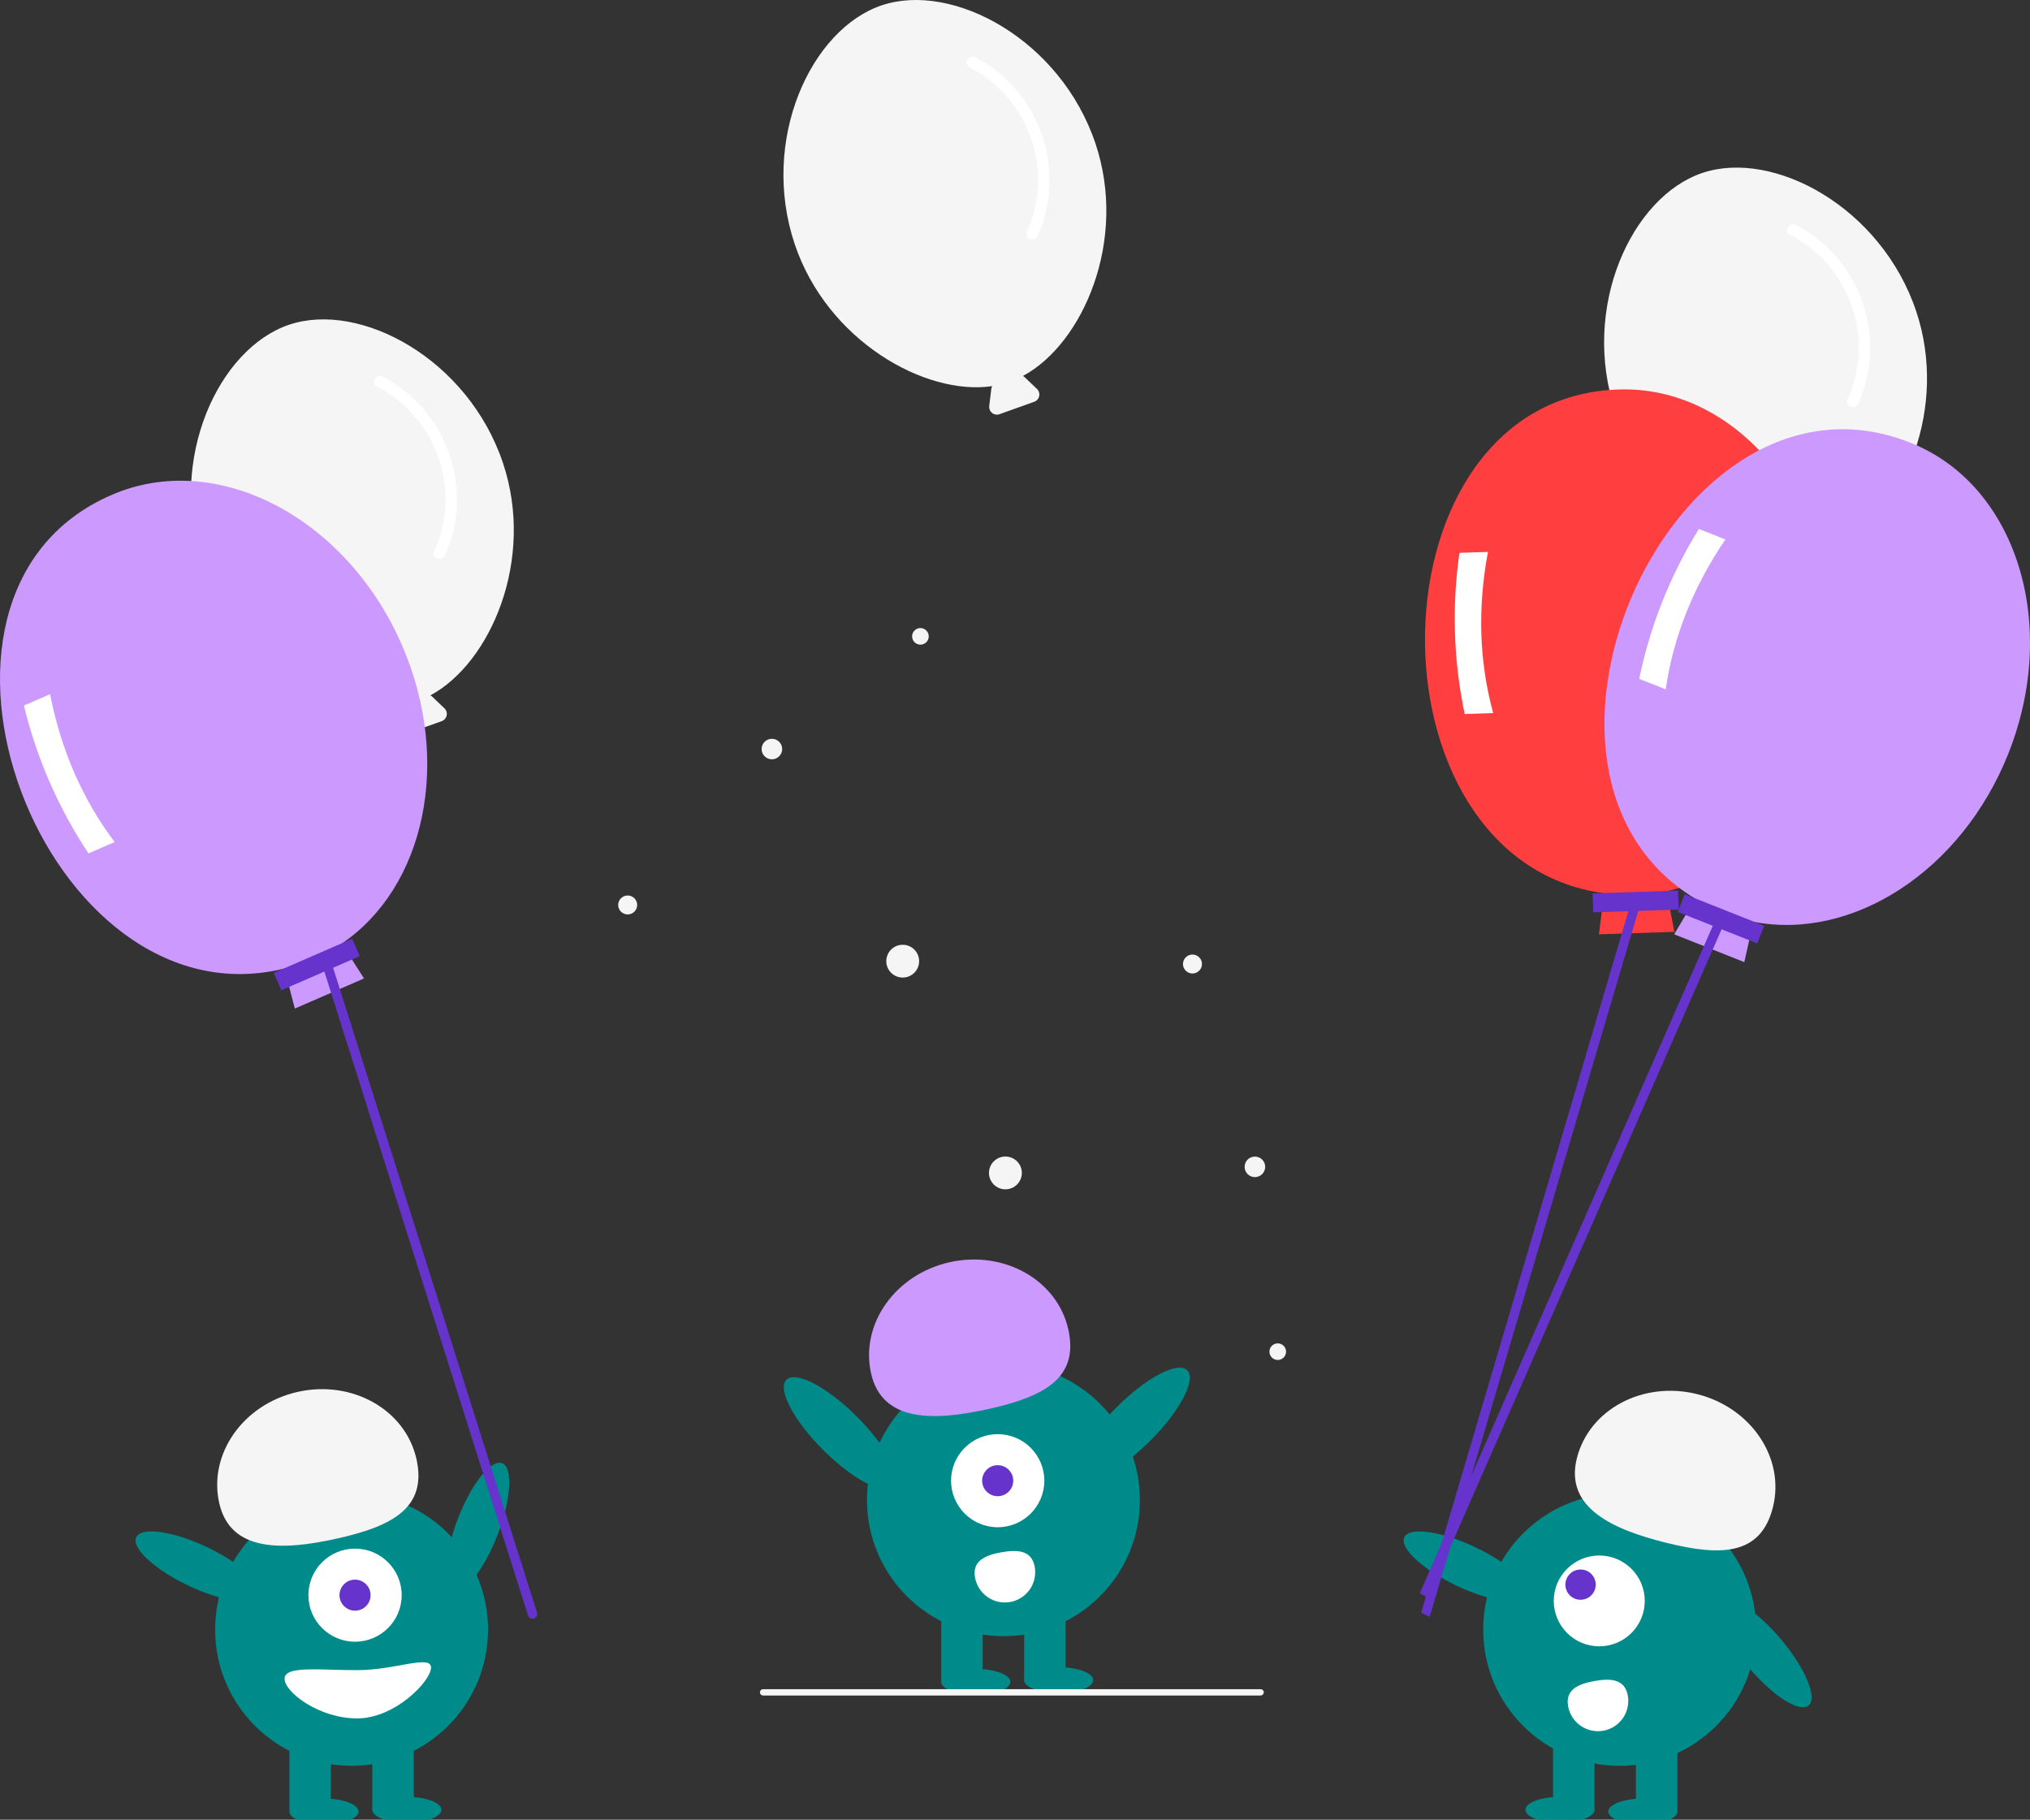 <svg width="376" height="337" viewBox="0 0 376 337" fill="none" xmlns="http://www.w3.org/2000/svg">
<rect x="0" y="0" width="376" height="337" fill="#333333" stroke="none"/>
<g clip-path="url(#clip0_3401_2069)">
<path d="M93.16 85.739C86.695 66.456 66.729 55.738 53.594 60.122C40.46 64.506 30.977 85.054 37.442 104.338C43.427 122.187 61.56 132.492 74.035 130.653C73.945 130.809 73.886 130.981 73.86 131.159L73.479 134.334C73.45 134.576 73.483 134.821 73.576 135.047C73.669 135.272 73.818 135.47 74.009 135.622C74.2 135.774 74.426 135.875 74.667 135.914C74.908 135.954 75.156 135.932 75.385 135.85L81.811 133.551C82.041 133.469 82.246 133.329 82.407 133.145C82.568 132.962 82.679 132.74 82.729 132.502C82.78 132.264 82.769 132.016 82.697 131.783C82.625 131.55 82.495 131.34 82.318 131.171L80.002 128.962C79.919 128.887 79.828 128.822 79.731 128.768C90.857 122.785 99.157 103.628 93.16 85.739Z" fill="#F5F5F5"/>
<path d="M69.754 71.552C75.124 74.317 79.224 79.033 81.209 84.727C83.194 90.421 82.913 96.659 80.423 102.151C79.867 103.414 81.911 104.079 82.464 102.824C85.078 96.88 85.344 90.171 83.208 84.04C81.072 77.909 76.692 72.811 70.947 69.767C69.734 69.126 68.533 70.906 69.754 71.552Z" fill="white"/>
<path d="M354.916 57.63C348.451 38.346 328.485 27.628 315.351 32.013C302.216 36.397 292.733 56.944 299.198 76.228C305.183 94.078 323.316 104.383 335.791 102.544C335.701 102.7 335.642 102.872 335.617 103.05L335.235 106.224C335.206 106.466 335.24 106.712 335.332 106.937C335.425 107.163 335.574 107.361 335.765 107.513C335.956 107.665 336.183 107.765 336.424 107.805C336.665 107.845 336.912 107.823 337.142 107.74L343.568 105.441C343.797 105.359 344.003 105.22 344.163 105.036C344.324 104.852 344.435 104.631 344.486 104.393C344.536 104.154 344.525 103.907 344.453 103.674C344.381 103.441 344.251 103.23 344.074 103.062L341.758 100.853C341.676 100.777 341.585 100.712 341.487 100.658C352.613 94.675 360.913 75.518 354.916 57.63Z" fill="#F5F5F5"/>
<path d="M331.511 43.443C336.88 46.208 340.98 50.924 342.965 56.618C344.95 62.312 344.669 68.549 342.179 74.042C341.623 75.305 343.668 75.969 344.22 74.715C346.834 68.771 347.1 62.061 344.964 55.93C342.828 49.8 338.449 44.701 332.703 41.658C331.49 41.016 330.289 42.797 331.511 43.443Z" fill="white"/>
<path d="M202.91 26.593C196.444 7.309 176.479 -3.409 163.344 0.976C150.21 5.36 140.727 25.907 147.192 45.191C153.176 63.041 171.31 73.345 183.785 71.507C183.695 71.663 183.635 71.834 183.61 72.013L183.229 75.187C183.2 75.429 183.233 75.675 183.326 75.9C183.418 76.126 183.567 76.324 183.758 76.475C183.949 76.627 184.176 76.728 184.417 76.768C184.658 76.808 184.905 76.786 185.135 76.703L191.561 74.404C191.791 74.322 191.996 74.183 192.157 73.999C192.317 73.815 192.428 73.594 192.479 73.355C192.53 73.117 192.519 72.87 192.447 72.637C192.375 72.404 192.244 72.193 192.068 72.025L189.751 69.816C189.669 69.74 189.578 69.675 189.48 69.621C200.607 63.638 208.907 44.481 202.91 26.593Z" fill="#F5F5F5"/>
<path d="M179.504 12.406C184.873 15.171 188.974 19.887 190.959 25.581C192.944 31.275 192.662 37.512 190.172 43.005C189.616 44.268 191.661 44.932 192.214 43.677C194.828 37.734 195.094 31.024 192.958 24.893C190.822 18.762 186.442 13.664 180.697 10.62C179.484 9.979 178.282 11.76 179.504 12.406Z" fill="white"/>
<path d="M170.483 119.383C171.334 119.383 172.024 118.695 172.024 117.846C172.024 116.998 171.334 116.31 170.483 116.31C169.633 116.31 168.943 116.998 168.943 117.846C168.943 118.695 169.633 119.383 170.483 119.383Z" fill="#F5F5F5"/>
<path d="M167.2 181.035C168.881 181.035 170.243 179.676 170.243 177.999C170.243 176.322 168.881 174.963 167.2 174.963C165.52 174.963 164.158 176.322 164.158 177.999C164.158 179.676 165.52 181.035 167.2 181.035Z" fill="#F5F5F5"/>
<path d="M116.26 169.345C117.231 169.345 118.019 168.559 118.019 167.59C118.019 166.621 117.231 165.836 116.26 165.836C115.289 165.836 114.502 166.621 114.502 167.59C114.502 168.559 115.289 169.345 116.26 169.345Z" fill="#F5F5F5"/>
<path d="M142.971 140.618C144.023 140.618 144.876 139.768 144.876 138.718C144.876 137.669 144.023 136.818 142.971 136.818C141.92 136.818 141.067 137.669 141.067 138.718C141.067 139.768 141.92 140.618 142.971 140.618Z" fill="#F5F5F5"/>
<path d="M236.667 251.853C237.517 251.853 238.207 251.165 238.207 250.316C238.207 249.467 237.517 248.779 236.667 248.779C235.816 248.779 235.126 249.467 235.126 250.316C235.126 251.165 235.816 251.853 236.667 251.853Z" fill="#F5F5F5"/>
<path d="M186.223 220.251C187.903 220.251 189.266 218.892 189.266 217.215C189.266 215.538 187.903 214.179 186.223 214.179C184.542 214.179 183.18 215.538 183.18 217.215C183.18 218.892 184.542 220.251 186.223 220.251Z" fill="#F5F5F5"/>
<path d="M220.872 180.283C221.843 180.283 222.631 179.498 222.631 178.529C222.631 177.56 221.843 176.774 220.872 176.774C219.901 176.774 219.114 177.56 219.114 178.529C219.114 179.498 219.901 180.283 220.872 180.283Z" fill="#F5F5F5"/>
<path d="M232.435 217.99C233.486 217.99 234.339 217.14 234.339 216.09C234.339 215.041 233.486 214.19 232.435 214.19C231.383 214.19 230.531 215.041 230.531 216.09C230.531 217.14 231.383 217.99 232.435 217.99Z" fill="#F5F5F5"/>
<path d="M334.994 315.842C336.674 314.438 334.403 308.972 329.922 303.632C325.442 298.292 320.447 295.101 318.767 296.505C317.087 297.908 319.358 303.375 323.838 308.715C328.319 314.055 333.314 317.246 334.994 315.842Z" fill="#008B8B"/>
<path d="M299.996 327.015C313.956 327.015 325.272 315.724 325.272 301.795C325.272 287.866 313.956 276.574 299.996 276.574C286.037 276.574 274.72 287.866 274.72 301.795C274.72 315.724 286.037 327.015 299.996 327.015Z" fill="#008B8B"/>
<path d="M310.695 321.588H303.016V335.316H310.695V321.588Z" fill="#008B8B"/>
<path d="M295.337 321.588H287.658V335.316H295.337V321.588Z" fill="#008B8B"/>
<path d="M292.06 270.091C294.317 261.022 304.279 255.685 314.312 258.17C324.344 260.656 330.648 270.023 328.391 279.093C326.134 288.162 318.646 288.191 308.613 285.705C298.581 283.22 289.803 279.16 292.06 270.091Z" fill="#F5F5F5"/>
<path d="M282.946 295.496C283.885 293.52 279.534 289.499 273.227 286.515C266.921 283.53 261.047 282.712 260.108 284.688C259.169 286.663 263.52 290.684 269.827 293.669C276.133 296.653 282.007 297.471 282.946 295.496Z" fill="#008B8B"/>
<path d="M296.218 304.882C300.872 304.882 304.645 301.117 304.645 296.473C304.645 291.829 300.872 288.064 296.218 288.064C291.563 288.064 287.791 291.829 287.791 296.473C287.791 301.117 291.563 304.882 296.218 304.882Z" fill="white"/>
<path d="M292.754 296.262C294.305 296.262 295.563 295.007 295.563 293.459C295.563 291.911 294.305 290.656 292.754 290.656C291.203 290.656 289.945 291.911 289.945 293.459C289.945 295.007 291.203 296.262 292.754 296.262Z" fill="#6633CC"/>
<path d="M301.504 313.991C301.636 314.715 301.624 315.459 301.468 316.178C301.313 316.898 301.016 317.58 300.597 318.185C300.177 318.79 299.642 319.307 299.022 319.706C298.401 320.105 297.709 320.378 296.983 320.51C296.257 320.642 295.512 320.63 294.791 320.475C294.07 320.319 293.387 320.024 292.78 319.605C292.173 319.186 291.655 318.652 291.255 318.033C290.855 317.415 290.582 316.723 290.45 315.999L290.448 315.988C289.895 312.942 292.255 311.864 295.309 311.312C298.362 310.761 300.951 310.945 301.504 313.991Z" fill="white"/>
<path d="M92.19 284.163C94.682 277.657 95.043 271.751 92.996 270.97C90.95 270.19 87.27 274.831 84.778 281.336C82.286 287.842 81.925 293.748 83.972 294.529C86.019 295.309 89.698 290.668 92.19 284.163Z" fill="#008B8B"/>
<path d="M65.122 327.015C79.081 327.015 90.398 315.724 90.398 301.795C90.398 287.866 79.081 276.574 65.122 276.574C51.162 276.574 39.846 287.866 39.846 301.795C39.846 315.724 51.162 327.015 65.122 327.015Z" fill="#008B8B"/>
<path d="M61.282 321.588H53.603V335.316H61.282V321.588Z" fill="#008B8B"/>
<path d="M76.64 321.588H68.961V335.316H76.64V321.588Z" fill="#008B8B"/>
<path d="M65.761 304.029C70.532 304.029 74.4 300.17 74.4 295.41C74.4 290.649 70.532 286.79 65.761 286.79C60.99 286.79 57.123 290.649 57.123 295.41C57.123 300.17 60.99 304.029 65.761 304.029Z" fill="white"/>
<path d="M65.761 298.283C67.352 298.283 68.641 296.996 68.641 295.409C68.641 293.823 67.352 292.536 65.761 292.536C64.171 292.536 62.882 293.823 62.882 295.409C62.882 296.996 64.171 298.283 65.761 298.283Z" fill="#6633CC"/>
<path d="M40.603 278.34C38.562 269.22 45.086 260.005 55.175 257.757C65.263 255.509 75.097 261.08 77.138 270.2C79.178 279.32 72.492 282.684 62.404 284.932C52.315 287.18 42.644 287.461 40.603 278.34Z" fill="#F5F5F5"/>
<path d="M48.071 295.496C49.01 293.52 44.659 289.499 38.352 286.515C32.046 283.53 26.172 282.712 25.233 284.688C24.294 286.663 28.646 290.684 34.952 293.669C41.259 296.653 47.132 297.471 48.071 295.496Z" fill="#008B8B"/>
<path d="M52.706 310.892C52.706 313.361 59.076 318.235 66.144 318.235C73.212 318.235 79.839 311.286 79.839 308.817C79.839 306.349 73.212 309.296 66.144 309.296C59.076 309.296 52.706 308.424 52.706 310.892Z" fill="white"/>
<path d="M185.858 303.005C199.817 303.005 211.134 291.713 211.134 277.784C211.134 263.855 199.817 252.563 185.858 252.563C171.898 252.563 160.582 263.855 160.582 277.784C160.582 291.713 171.898 303.005 185.858 303.005Z" fill="#008B8B"/>
<path d="M182.018 297.578H174.339V311.306H182.018V297.578Z" fill="#008B8B"/>
<path d="M197.376 297.578H189.697V311.306H197.376V297.578Z" fill="#008B8B"/>
<path d="M180.739 313.859C184.273 313.859 187.138 312.787 187.138 311.465C187.138 310.142 184.273 309.07 180.739 309.07C177.204 309.07 174.339 310.142 174.339 311.465C174.339 312.787 177.204 313.859 180.739 313.859Z" fill="#008B8B"/>
<path d="M196.096 313.54C199.63 313.54 202.495 312.468 202.495 311.145C202.495 309.823 199.63 308.751 196.096 308.751C192.562 308.751 189.697 309.823 189.697 311.145C189.697 312.468 192.562 313.54 196.096 313.54Z" fill="#008B8B"/>
<path d="M161.339 254.331C159.298 245.21 165.822 235.995 175.911 233.747C186 231.499 195.833 237.071 197.874 246.191C199.914 255.311 193.228 258.674 183.14 260.922C173.051 263.17 163.38 263.451 161.339 254.331Z" fill="#CC99FF"/>
<path d="M213.095 266.763C218.569 261.297 221.613 255.476 219.893 253.761C218.173 252.047 212.341 255.088 206.867 260.554C201.393 266.02 198.35 271.841 200.07 273.556C201.79 275.271 207.621 272.229 213.095 266.763Z" fill="#008B8B"/>
<path d="M165.484 275.313C167.204 273.598 164.161 267.777 158.687 262.311C153.213 256.845 147.381 253.804 145.661 255.518C143.942 257.233 146.985 263.054 152.459 268.52C157.933 273.987 163.765 277.028 165.484 275.313Z" fill="#008B8B"/>
<path d="M339.524 117.719C338.685 91.859 320.934 71.447 299.876 72.127C253.011 73.513 251.866 159.266 297.114 165.426L296.156 173.024L310.13 172.573L308.682 165.052C326.883 161.038 340.285 141.165 339.524 117.719Z" fill="#FF3F3F"/>
<path d="M276.571 132.057L271.292 132.228C269.222 122.411 268.895 112.308 270.323 102.378L275.603 102.207C273.653 112.602 273.976 122.552 276.571 132.057Z" fill="white"/>
<path d="M310.815 164.934L294.977 165.445L295.091 168.957L310.929 168.445L310.815 164.934Z" fill="#6633CC"/>
<path d="M264.813 299.405L263.218 298.66L302.43 165.978L304.025 166.723L264.813 299.405Z" fill="#6633CC"/>
<path d="M371.978 139.587C381.554 115.542 373.445 89.757 353.865 81.993C310.341 64.598 274.986 142.767 314.008 166.437L310.09 173.022L323.083 178.174L324.764 170.702C343.059 174.271 363.296 161.387 371.978 139.587Z" fill="#CC99FF"/>
<path d="M308.522 127.66L303.614 125.714C305.643 115.889 309.385 106.495 314.667 97.959L319.576 99.905C313.63 108.659 309.945 117.911 308.522 127.66Z" fill="white"/>
<path d="M312.041 165.604L310.741 168.869L325.467 174.708L326.767 171.443L312.041 165.604Z" fill="#6633CC"/>
<path d="M264.503 295.913L262.973 295.044L317.717 170.387L319.248 171.255L264.503 295.913Z" fill="#6633CC"/>
<path d="M74.414 119.39C64.053 95.672 39.998 83.253 20.684 91.652C-22.349 110.226 8.358 190.327 52.682 179.361L54.607 186.775L67.425 181.201L63.292 174.747C78.718 164.303 83.807 140.894 74.414 119.39Z" fill="#CC99FF"/>
<path d="M21.233 155.933L16.39 158.039C10.83 149.681 6.783 140.414 4.431 130.66L9.273 128.555C11.313 138.932 15.299 148.058 21.233 155.933Z" fill="white"/>
<path d="M65.231 173.85L50.705 180.167L52.111 183.388L66.638 177.071L65.231 173.85Z" fill="#6633CC"/>
<path d="M98.84 299.744C98.614 299.8 98.374 299.764 98.174 299.644C97.974 299.524 97.83 299.329 97.774 299.103L59.504 178.107L61.213 177.685L99.483 298.68C99.511 298.792 99.516 298.909 99.499 299.023C99.482 299.137 99.442 299.246 99.382 299.345C99.323 299.444 99.244 299.53 99.151 299.599C99.058 299.667 98.952 299.717 98.84 299.744Z" fill="#6633CC"/>
<path fill-rule="evenodd" clip-rule="evenodd" d="M79.441 337C80.857 336.561 81.759 335.898 81.759 335.156C81.759 333.834 78.894 332.762 75.36 332.762C71.826 332.762 68.961 333.834 68.961 335.156C68.961 335.898 69.863 336.561 71.279 337H79.441ZM64.936 337H55.069C54.154 336.586 53.603 336.055 53.603 335.475C53.603 334.153 56.468 333.081 60.002 333.081C63.537 333.081 66.402 334.153 66.402 335.475C66.402 336.055 65.851 336.586 64.936 337Z" fill="#008B8B"/>
<path fill-rule="evenodd" clip-rule="evenodd" d="M293.019 337C294.435 336.561 295.337 335.898 295.337 335.156C295.337 333.834 292.472 332.762 288.938 332.762C285.404 332.762 282.539 333.834 282.539 335.156C282.539 335.898 283.441 336.561 284.857 337H293.019ZM309.229 337H299.362C298.447 336.586 297.896 336.055 297.896 335.475C297.896 334.153 300.761 333.081 304.296 333.081C307.83 333.081 310.695 334.153 310.695 335.475C310.695 336.055 310.144 336.586 309.229 337Z" fill="#008B8B"/>
<path d="M233.491 313.991H141.348C141.192 313.991 141.043 313.929 140.933 313.819C140.823 313.709 140.761 313.56 140.761 313.405C140.761 313.25 140.823 313.101 140.933 312.991C141.043 312.881 141.192 312.819 141.348 312.819H233.491C233.646 312.819 233.795 312.881 233.906 312.991C234.016 313.101 234.077 313.25 234.077 313.405C234.077 313.56 234.016 313.709 233.906 313.819C233.795 313.929 233.646 313.991 233.491 313.991Z" fill="#F5F5F5"/>
<path d="M184.794 282.83C189.565 282.83 193.433 278.971 193.433 274.211C193.433 269.45 189.565 265.591 184.794 265.591C180.023 265.591 176.156 269.45 176.156 274.211C176.156 278.971 180.023 282.83 184.794 282.83Z" fill="white"/>
<path d="M184.794 277.083C186.385 277.083 187.674 275.797 187.674 274.21C187.674 272.623 186.385 271.337 184.794 271.337C183.204 271.337 181.915 272.623 181.915 274.21C181.915 275.797 183.204 277.083 184.794 277.083Z" fill="#6633CC"/>
<path d="M191.652 290.152C191.919 291.615 191.592 293.124 190.744 294.346C189.897 295.569 188.597 296.405 187.131 296.671C185.665 296.938 184.153 296.612 182.928 295.766C181.703 294.92 180.864 293.623 180.597 292.16L180.595 292.149C180.043 289.103 182.403 288.025 185.456 287.473C188.51 286.922 191.099 287.106 191.652 290.152Z" fill="white"/>
</g>
<defs>
<clipPath id="clip0_3401_2069">
<rect width="376" height="337" fill="white"/>
</clipPath>
</defs>
</svg>
